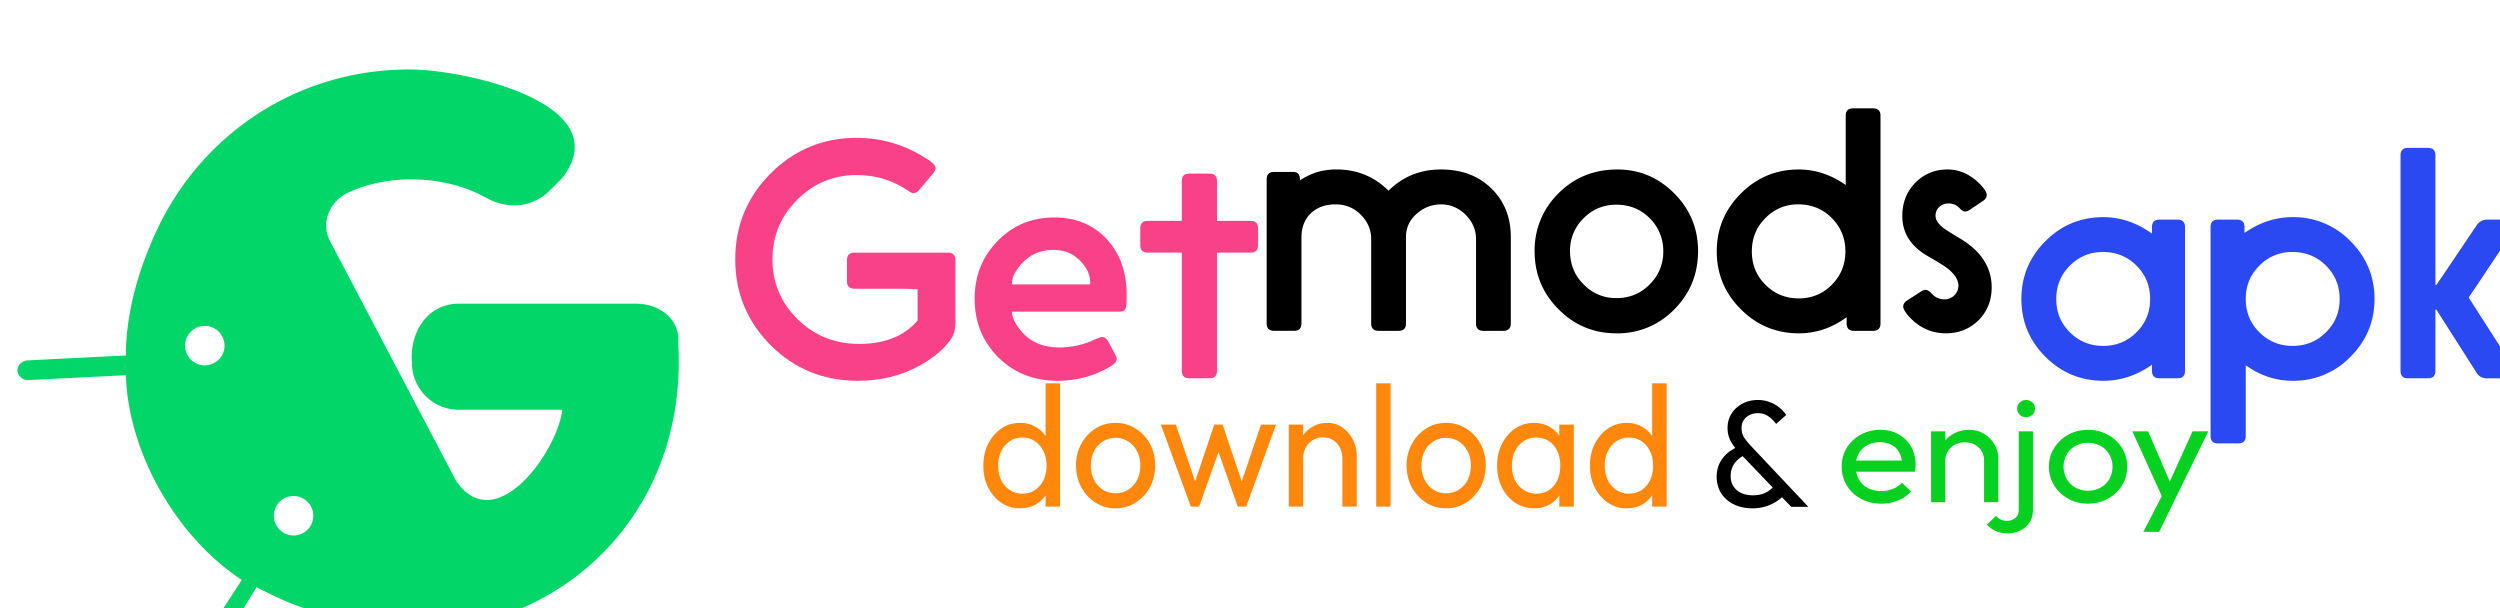 <?xml version="1.0" encoding="utf-8"?>
<svg viewBox="0 0 300 73" width="300px" height="73px" fill="none" xmlns="http://www.w3.org/2000/svg">
  <defs>
    <clipPath id="I">
      <path fill="#fff" d="M0 0h300v73H0z"/>
    </clipPath>
    <filter id="A" x="0" y="0" width="81.451" height="81.241" filterUnits="userSpaceOnUse" class="B">
      <feFlood class="C"/>
      <feBlend in="SourceGraphic" result="B"/>
      <feColorMatrix in="SourceAlpha" values="0 0 0 0 0 0 0 0 0 0 0 0 0 0 0 0 0 0 127 0" result="C"/>
      <feOffset dx="2.084" dy="8.335"/>
      <feGaussianBlur stdDeviation="5.209"/>
      <feComposite in2="C" operator="arithmetic" k2="-1" k3="1"/>
      <feColorMatrix values="0 0 0 0 0.212 0 0 0 0 0.859 0 0 0 0 0.522 0 0 0 0.3 0"/>
      <feBlend in2="B"/>
    </filter>
    <filter id="B" x="86.145" y="10.288" width="64.821" height="35.408" filterUnits="userSpaceOnUse" class="B">
      <feFlood class="C"/>
      <feBlend in="SourceGraphic" result="B"/>
      <feColorMatrix in="SourceAlpha" values="0 0 0 0 0 0 0 0 0 0 0 0 0 0 0 0 0 0 127 0" result="C"/>
      <feOffset dx="2.084" dy="6.251"/>
      <feGaussianBlur stdDeviation="4.167"/>
      <feComposite in2="C" operator="arithmetic" k2="-1" k3="1"/>
      <feColorMatrix values="0 0 0 0 0.98 0 0 0 0 0 0 0 0 0 1 0 0 0 0.25 0"/>
      <feBlend in2="B"/>
    </filter>
    <filter id="C" x="240.481" y="11.495" width="61.603" height="41.711" filterUnits="userSpaceOnUse" class="B">
      <feFlood class="C"/>
      <feBlend in="SourceGraphic" result="B"/>
      <feColorMatrix in="SourceAlpha" values="0 0 0 0 0 0 0 0 0 0 0 0 0 0 0 0 0 0 127 0" result="C"/>
      <feOffset dx="2.084" dy="6.251"/>
      <feGaussianBlur stdDeviation="4.167"/>
      <feComposite in2="C" operator="arithmetic" k2="-1" k3="1"/>
      <feColorMatrix values="0 0 0 0 0.204 0 0 0 0 0.618 0 0 0 0 1 0 0 0 0.25 0"/>
      <feBlend in2="B"/>
    </filter>
    <style>.B{color-interpolation-filters:sRGB}.C{flood-opacity:0}</style>
  </defs>
  <g clip-path="url(#I)" transform="matrix(1, 0, 0, 1, 1.7763568394002505e-15, 0)">
    <path d="M122.423 60.999c-.796.014-1.58-.216-2.26-.663-.663-.456-1.193-1.071-1.588-1.844-.383-.774-.575-1.643-.575-2.611s.192-1.837.575-2.611c.395-.773.925-1.388 1.588-1.844s1.417-.683 2.26-.683c.676 0 1.289.159 1.837.476.538.293.994.736 1.32 1.284.346.538.537 1.168.575 1.885v2.963c-.038.705-.223 1.332-.555 1.885a3.67 3.67 0 0 1-1.321 1.305c-.549.304-1.167.456-1.856.456v.001zm.286-1.761c.575 0 1.072-.145 1.493-.435.431-.286.782-.694 1.015-1.18a4 4 0 0 0 .363-1.74c0-.678-.127-1.264-.383-1.761a2.92 2.92 0 0 0-1.014-1.18c-.42-.29-.919-.435-1.492-.435s-1.079.145-1.512.435a3.05 3.05 0 0 0-1.035 1.202c-.242.497-.363 1.071-.363 1.72 0 .663.121 1.25.363 1.761a3.07 3.07 0 0 0 1.035 1.18c.463.295.993.445 1.53.435v-.001zm4.499 1.554h-1.742V58.14l.326-2.403-.326-2.382V46h1.742v14.792zm6.662.207c-.893 0-1.697-.227-2.413-.683s-1.282-1.071-1.703-1.844c-.421-.787-.631-1.665-.631-2.63 0-.953.21-1.81.631-2.57.421-.773.989-1.388 1.703-1.844a4.39 4.39 0 0 1 2.413-.683 4.35 4.35 0 0 1 2.392.683 4.73 4.73 0 0 1 1.723 1.824c.421.774.631 1.636.631 2.589 0 .967-.21 1.844-.631 2.63a4.9 4.9 0 0 1-1.723 1.844 4.35 4.35 0 0 1-2.392.683h0zm0-1.803c.574 0 1.085-.145 1.531-.435s.798-.683 1.053-1.18c.256-.511.383-1.091.383-1.74 0-.635-.134-1.202-.402-1.699-.244-.486-.609-.888-1.054-1.16-.433-.29-.937-.435-1.511-.435s-1.085.145-1.532.435c-.446.276-.797.663-1.053 1.16s-.383 1.064-.383 1.699a3.86 3.86 0 0 0 .383 1.74c.248.488.611.895 1.053 1.18s.958.435 1.532.435zm9.03 1.595l-3.598-9.84h1.799l2.602 7.666h-.573l2.584-7.666h.995l2.584 7.666h-.574l2.603-7.666h1.799l-3.579 9.84h-1.014l-2.622-7.437h.631l-2.642 7.437h-.995 0zm18.185 0v-5.738c0-.746-.217-1.361-.651-1.844s-.995-.724-1.684-.724c-.461 0-.869.111-1.226.331a2.33 2.33 0 0 0-.842.912c-.204.386-.306.828-.306 1.327l-.709-.435c0-.746.154-1.409.46-1.989s.733-1.035 1.283-1.368c.564-.35 1.205-.529 1.856-.518.689 0 1.295.186 1.819.56a3.9 3.9 0 0 1 1.264 1.471c.305.594.459 1.229.459 1.906v6.112h-1.723v-.003zm-6.432 0v-9.84h1.723v9.84h-1.723zm10.487 0V46h1.723v14.792h-1.723zm8.397.207c-.893 0-1.697-.227-2.411-.683-.706-.445-1.293-1.08-1.705-1.844-.42-.787-.631-1.665-.631-2.63 0-.953.211-1.81.631-2.57.412-.763.999-1.398 1.705-1.844.714-.456 1.518-.683 2.411-.683a4.35 4.35 0 0 1 2.392.683c.729.442 1.302 1.05 1.723 1.824s.632 1.636.632 2.589c0 .967-.21 1.844-.632 2.63-.421.773-.994 1.388-1.723 1.844a4.35 4.35 0 0 1-2.392.683h0zm0-1.803c.575 0 1.085-.145 1.531-.435s.798-.683 1.053-1.18c.256-.511.383-1.091.383-1.74 0-.635-.134-1.202-.401-1.699-.256-.497-.607-.883-1.053-1.16-.456-.297-.981-.447-1.513-.435-.574 0-1.084.145-1.532.435-.446.276-.796.663-1.052 1.16s-.382 1.064-.382 1.699c-.01.605.121 1.204.382 1.74a3.03 3.03 0 0 0 1.052 1.18c.448.29.958.435 1.532.435zm10.555 1.803a4.04 4.04 0 0 1-2.258-.663c-.677-.456-1.213-1.071-1.608-1.844-.383-.774-.575-1.643-.575-2.611s.192-1.837.575-2.611c.395-.773.925-1.388 1.588-1.844.677-.456 1.436-.683 2.278-.683.689 0 1.302.159 1.838.476a3.49 3.49 0 0 1 1.32 1.284c.332.538.517 1.168.555 1.885v2.963c-.038.705-.223 1.332-.555 1.885-.319.553-.768 1.003-1.301 1.305s-1.154.456-1.857.456v.001zm.288-1.761c.854 0 1.543-.311 2.067-.932.524-.635.785-1.443.785-2.423 0-.678-.122-1.264-.364-1.761-.23-.511-.562-.905-.996-1.18-.433-.29-.937-.435-1.512-.435s-1.084.145-1.531.435a3.03 3.03 0 0 0-1.033 1.202c-.243.497-.365 1.071-.365 1.72 0 .663.122 1.25.365 1.761.254.497.605.89 1.052 1.18s.957.435 1.532.435v-.001zm2.736 1.554V58.14l.326-2.403-.326-2.382v-2.403h1.743v9.84h-1.743zm8.098.207c-.796.013-1.579-.217-2.259-.663-.663-.456-1.193-1.071-1.588-1.844-.383-.774-.575-1.643-.575-2.611s.192-1.837.575-2.611c.395-.773.925-1.388 1.588-1.844s1.417-.683 2.259-.683c.677 0 1.29.159 1.838.476.538.293.994.736 1.321 1.284.345.538.535 1.168.574 1.885v2.963a4.03 4.03 0 0 1-.555 1.885 3.67 3.67 0 0 1-1.321 1.305c-.549.304-1.167.456-1.857.456v.001zm.287-1.761c.575 0 1.072-.145 1.494-.435.431-.286.781-.694 1.014-1.18.249-.54.374-1.137.364-1.74 0-.678-.128-1.264-.384-1.761a2.92 2.92 0 0 0-1.014-1.18c-.421-.29-.919-.435-1.492-.435-.532-.013-1.057.138-1.513.435a3.03 3.03 0 0 0-1.033 1.202c-.243.497-.364 1.071-.364 1.72 0 .663.121 1.25.364 1.761.243.484.599.891 1.033 1.18.447.29.958.435 1.531.435v-.001zM200 60.792h-1.742V58.14l.326-2.403-.326-2.382V46H200v14.792z" style="paint-order: stroke; stroke-width: 0px; stroke: rgb(157, 198, 27); fill: rgb(255, 135, 11);"/>
    <path d="M214.946 60.818l-6.201-6.473c-.485-.508-.846-.993-1.083-1.454a3.31 3.31 0 0 1-.355-1.527c0-.642.157-1.211.468-1.709.308-.507.754-.922 1.288-1.2.548-.303 1.176-.455 1.886-.455.523 0 .996.085 1.42.254.435.158.815.37 1.139.637a3.91 3.91 0 0 1 .84.909l-1.214 1.073a3.8 3.8 0 0 0-.952-.927c-.336-.242-.747-.364-1.233-.364-.56 0-1.027.163-1.4.491s-.561.752-.561 1.273c0 .436.094.806.281 1.109s.466.654.84 1.054L217 60.817h-2.054v.001zm-4.65.182c-.859 0-1.612-.163-2.26-.491-.622-.304-1.145-.77-1.512-1.345-.35-.582-.524-1.243-.524-1.982 0-.763.213-1.455.635-2.073s1.04-1.109 1.849-1.472l.803 1.018c-.477.225-.884.57-1.177 1-.285.413-.429.909-.429 1.491 0 .472.112.879.336 1.218s.536.606.934.8c.411.182.877.273 1.401.273.66 0 1.22-.133 1.68-.4s.809-.606 1.046-1.018l1.103 1.254c-.25.328-.579.624-.99.891-.418.263-.87.471-1.345.618-.502.148-1.025.221-1.55.218h0z" style="fill: rgb(0, 0, 0);"/>
    <path d="M225.75 60.439c-.897 0-1.704-.191-2.423-.573-.72-.394-1.287-.925-1.703-1.593S221 56.847 221 56.001c0-.836.201-1.587.605-2.255.416-.667.971-1.193 1.665-1.576a4.77 4.77 0 0 1 2.365-.59c.833 0 1.565.179 2.196.538.637.351 1.155.867 1.494 1.486.366.632.549 1.349.549 2.147l-.018.394a4.13 4.13 0 0 1-.077.465h-7.587v-1.342h6.679l-.624.519c0-.573-.108-1.056-.322-1.449a2.21 2.21 0 0 0-.908-.93c-.392-.227-.864-.34-1.419-.34-.58 0-1.091.119-1.532.358a2.51 2.51 0 0 0-1.023 1.002c-.24.43-.359.936-.359 1.522 0 .596.126 1.122.378 1.576.247.437.622.797 1.079 1.038.467.238 1.003.358 1.609.358.473.006.943-.079 1.38-.25a2.86 2.86 0 0 0 1.098-.752l1.097 1.056c-.428.477-.959.842-1.589 1.092-.618.25-1.281.375-1.986.375v-.004zm12.339-.179v-4.957c0-.644-.214-1.176-.644-1.593s-.983-.626-1.664-.626a2.52 2.52 0 0 0-1.212.286c-.348.186-.635.458-.832.788s-.303.715-.303 1.146l-.699-.376c0-.644.15-1.217.454-1.718.298-.498.737-.907 1.267-1.182.543-.298 1.155-.448 1.836-.448s1.281.161 1.797.484c.53.323.947.746 1.249 1.271a3.19 3.19 0 0 1 .454 1.647v5.28h-1.703v-.002zm-6.357 0v-8.501h1.702v8.501h-1.702zm9.231 3.74c-.58 0-1.066-.09-1.457-.269a3.34 3.34 0 0 1-1.079-.769l1.098-1.056c.176.203.372.352.586.448.231.102.484.151.739.143.377 0 .705-.113.983-.34.278-.215.416-.542.416-.984v-9.414h1.704v9.396c0 .621-.139 1.14-.417 1.557s-.643.734-1.097.948c-.455.227-.962.344-1.476.34h0zm2.157-13.942c-.14.004-.279-.02-.409-.069s-.249-.123-.347-.217a1.02 1.02 0 0 1-.304-.752c-.004-.133.021-.264.073-.388s.131-.235.231-.328c.201-.203.454-.304.756-.304.315 0 .573.102.776.304a.97.97 0 0 1 .229.328c.052.123.077.255.073.387 0 .298-.1.548-.302.752-.102.095-.223.17-.357.219a1.1 1.1 0 0 1-.419.067h0zm7.446 10.381c-.884 0-1.678-.196-2.385-.59s-1.268-.925-1.684-1.593a4.27 4.27 0 0 1-.624-2.272c0-.823.208-1.563.624-2.22.416-.667.978-1.199 1.684-1.593s1.501-.59 2.385-.59a4.77 4.77 0 0 1 2.365.59c.707.371 1.295.915 1.703 1.575.417.668.624 1.414.624 2.237 0 .836-.207 1.593-.624 2.272-.411.663-.998 1.212-1.703 1.593a4.77 4.77 0 0 1-2.365.59h0zm0-1.557c.567 0 1.071-.125 1.514-.375a2.78 2.78 0 0 0 1.04-1.02 2.98 2.98 0 0 0 .379-1.503 2.73 2.73 0 0 0-.398-1.468 2.64 2.64 0 0 0-1.041-1.002c-.428-.25-.927-.376-1.494-.376s-1.073.125-1.514.376c-.439.236-.8.583-1.041 1.002-.253.43-.379.919-.379 1.468 0 .561.126 1.061.379 1.503.252.429.599.769 1.041 1.02s.945.375 1.514.375h0zm9.212 1.449l-3.898-8.572h1.892l2.895 6.712h-.605l3.046-6.712H265l-4.201 8.572h-1.021 0zm-2.574 3.49l2.649-5.137.946 1.647-1.702 3.49h-1.893 0z" style="fill: rgb(7, 209, 32);"/>
    <g filter="url(#A)">
      <path fill-rule="evenodd" d="M74.272 28.108H52.967c-3.847 0-5.917 3.551-5.622 7.102 0 2.959 2.367 5.622 5.622 5.622h12.428c-.593 5.03-7.989 15.387-12.724 8.581L37.58 20.712c-1.184-2.072-.296-4.735 2.072-5.917 5.03-2.367 11.836-2.072 16.57.591 2.663 1.479 5.622 1.184 7.693-.888l1.479-1.479C72.199 4.142 53.854 0 47.049 0 32.846 0 21.009 8.581 15.98 21.008c-1.775 4.142-2.959 8.877-2.959 13.315l-11.836.591A1.28 1.28 0 0 0 0 36.099a1.28 1.28 0 0 0 1.184 1.184l11.836-.591c.296 9.468 6.214 19.529 13.907 24.559l-6.51 10.061c-.296.591-.296 1.184.296 1.479s1.184 0 1.775-.591l6.214-10.061c1.775.888 3.551 1.775 5.326 2.367 22.785 9.468 46.752-6.215 45.273-31.662.296-2.663-2.072-4.735-5.03-4.735h0zM22.49 35.506c1.308 0 2.367-1.06 2.367-2.367a2.37 2.37 0 0 0-2.367-2.367 2.37 2.37 0 0 0-2.367 2.367 2.37 2.37 0 0 0 2.367 2.367zm13.02 18.05a2.37 2.37 0 0 1-2.367 2.367 2.37 2.37 0 0 1-2.367-2.367 2.37 2.37 0 0 1 2.367-2.367 2.37 2.37 0 0 1 2.367 2.367z" style="fill: rgb(3, 214, 105);"/>
    </g>
    <g filter="url(#B)">
      <path d="M108.03 28.473c-.099 0-.273-.013-.521-.038l-1.227-.038h-5.801c-.632.012-.941-.298-.93-.929v-2.472c-.013-.632.298-.943.93-.93h11.157c.632-.013.941.298.93.93v7.475c0 .855-.217 1.568-.652 2.138-.805 1.067-1.933 2.021-3.383 2.864-2.269 1.313-4.823 1.971-7.662 1.971-4.128 0-7.617-1.419-10.468-4.258-2.839-2.851-4.258-6.291-4.258-10.319s1.419-7.468 4.258-10.319c2.851-2.839 6.291-4.258 10.321-4.258 3.086 0 5.948.88 8.589 2.641.583.384.875.719.875 1.004 0 .174-.099.378-.298.614l-1.655 1.97c-.223.273-.458.409-.706.409-.149 0-.329-.074-.539-.223-1.848-1.302-3.943-1.953-6.286-1.953-2.763 0-5.138.986-7.121 2.957-1.983 1.983-2.975 4.369-2.975 7.159 0 2.777.986 5.15 2.957 7.121 2.021 2.021 4.506 3.031 7.455 3.031 3.062 0 5.399-.936 7.01-2.808v-3.737.001zm24.116 2.677h-12.717c-.05 0-.074.018-.074.056 0 .607.34 1.333 1.022 2.176 1.103 1.376 2.652 2.064 4.648 2.064 1.489 0 2.919-.322 4.295-.967.435-.199.719-.298.857-.298.284 0 .526.18.724.539l.837 1.563c.124.223.185.397.185.521 0 .285-.198.557-.594.819-1.971 1.215-4.134 1.822-6.489 1.822-2.864 0-5.244-.943-7.141-2.826-1.883-1.897-2.826-4.24-2.826-7.028 0-2.777.943-5.107 2.826-6.992 1.81-1.834 4.054-2.752 6.731-2.752 2.467 0 4.488.787 6.062 2.361 1.748 1.735 2.622 4.042 2.622 6.917l-.019 1.042-.018.149c0 .595-.311.873-.931.837v-.003zm-12.699-3.273h9.223c.05 0 .075-.086.075-.26 0-.756-.298-1.5-.893-2.231-.893-1.103-2.083-1.655-3.571-1.655-1.71 0-3.104.719-4.184 2.157-.494.657-.742 1.27-.742 1.841 0 .099.03.149.092.149h0zm20.287-7.624v-4.741c-.014-.632.297-.942.929-.929h2.362c.631-.013.942.298.929.929v4.741h3.997c.633-.013.943.298.931.93v1.953c.012.632-.298.942-.931.929h-3.997v14.15c.013.632-.298.943-.929.929h-2.362c-.632.012-.943-.298-.929-.929V24.065h-4.054c-.633.012-.942-.298-.931-.929v-1.953c-.011-.632.298-.943.931-.93h4.054 0z" style="fill: rgb(249, 65, 136);"/>
    </g>
    <path d="M166.621 22.887c1.719-1.701 3.815-2.55 6.289-2.55 2.525 0 4.564.782 6.124 2.346 1.508 1.502 2.264 3.426 2.264 5.773V38.77c.011.633-.297.944-.929.931h-2.319c-.63.012-.94-.298-.927-.931V28.715c0-1.129-.414-2.11-1.244-2.941-.84-.831-1.824-1.247-2.949-1.247a4.29 4.29 0 0 0-2.766.987c-.964.782-1.447 1.75-1.447 2.905V38.77c.013.633-.297.944-.928.931h-2.318c-.632.012-.941-.298-.929-.931V28.715c0-1.142-.419-2.128-1.261-2.961-.828-.82-1.83-1.229-3.006-1.229-1.299 0-2.332.397-3.098 1.192-.668.72-1.002 1.644-1.002 2.774v10.277c.012.633-.297.944-.928.931h-2.319c-.631.012-.941-.298-.928-.931V21.564c-.013-.633.297-.944.928-.931h2.134c.618-.025.927.26.927.856v.167c1.274-.881 2.734-1.322 4.379-1.322 2.461 0 4.545.85 6.253 2.55v.001zm27.459-2.55c2.649 0 4.924.956 6.829 2.868s2.858 4.221 2.858 6.927c0 2.756-.959 5.095-2.877 7.019a9.42 9.42 0 0 1-3.158 2.139c-1.187.49-2.461.731-3.744.71-2.733 0-5.053-.962-6.957-2.886-1.918-1.911-2.877-4.233-2.877-6.963-.019-1.287.223-2.565.711-3.756s1.212-2.27 2.128-3.171c1.906-1.924 4.267-2.886 7.087-2.886h0zm-.129 4.226c-1.534 0-2.845.546-3.934 1.638-.522.509-.934 1.121-1.212 1.796a5.37 5.37 0 0 0-.402 2.132c0 1.588.55 2.929 1.652 4.022a5.34 5.34 0 0 0 3.933 1.62c1.559 0 2.876-.54 3.952-1.62a5.41 5.41 0 0 0 1.242-1.828 5.42 5.42 0 0 0 .41-2.174c.011-.733-.126-1.462-.403-2.14a5.43 5.43 0 0 0-1.211-1.808c-1.077-1.093-2.419-1.638-4.027-1.638h0zm27.534-2.365v-8.266c-.012-.633.297-.944.929-.931h2.318c.631-.012.941.298.928.931v24.838c.013.633-.297.944-.928.931h-2.208c-.63.012-.94-.298-.927-.931v-.707c-1.757 1.29-3.668 1.936-5.734 1.936-2.721 0-5.04-.962-6.958-2.886-1.929-1.924-2.894-4.239-2.894-6.945s.965-5.021 2.894-6.945c1.918-1.924 4.231-2.886 6.94-2.886 1.991 0 3.871.621 5.64 1.861v.001zm-5.695 2.327c-.733-.012-1.46.128-2.136.41a5.35 5.35 0 0 0-1.798 1.228c-1.089 1.08-1.634 2.414-1.634 4.003s.545 2.923 1.634 4.003c1.088 1.093 2.418 1.639 3.989 1.639 1.559 0 2.876-.54 3.952-1.62 1.1-1.093 1.651-2.433 1.651-4.022 0-1.576-.551-2.918-1.651-4.022-1.076-1.08-2.413-1.62-4.007-1.62v.001zm13.099 11.507l1.614-1.043c.21-.136.396-.205.556-.205.223 0 .477.156.761.465.421.447.922.671 1.503.671a1.67 1.67 0 0 0 1.206-.484c.322-.323.482-.707.482-1.154 0-.707-.457-1.416-1.373-2.123-.371-.285-1.113-.745-2.226-1.378-2.091-1.179-3.135-2.799-3.135-4.86 0-1.613.531-2.954 1.594-4.022 1.04-1.043 2.32-1.563 3.842-1.563 1.422 0 2.714.583 3.878 1.75.544.558.816.999.816 1.322 0 .273-.161.515-.483.727l-1.521 1.023c-.223.149-.408.224-.557.224-.234 0-.457-.124-.668-.373-.358-.397-.81-.596-1.355-.596-.469 0-.846.149-1.13.447-.286.273-.428.614-.428 1.024 0 .533.359 1.055 1.076 1.565.284.21.897.596 1.837 1.154 2.548 1.514 3.822 3.476 3.822 5.883 0 1.563-.518 2.873-1.558 3.928-1.064 1.055-2.375 1.583-3.934 1.583-1.657 0-3.079-.614-4.267-1.843-.57-.596-.853-1.055-.853-1.378 0-.285.166-.533.501-.745v.001z" style="fill-rule: nonzero; paint-order: fill; fill: rgb(0, 0, 0);"/>
    <g filter="url(#C)">
      <path d="M256.155 21.778v-.744c-.012-.632.297-.942.931-.929h2.1c.632-.012.943.298.93.929v17.181c.013.632-.298.943-.93.929h-2.1c-.634.012-.943-.298-.931-.929v-.706c-1.809 1.288-3.756 1.933-5.838 1.933-2.715 0-5.032-.961-6.954-2.882s-2.882-4.234-2.882-6.936.96-5.014 2.882-6.936 4.232-2.882 6.936-2.882c2.057 0 4.009.657 5.856 1.971v.001zm-5.912 2.213c-1.538 0-2.851.546-3.943 1.636s-1.635 2.424-1.635 3.997c0 1.586.545 2.919 1.635 3.997 1.092 1.091 2.424 1.637 3.999 1.637s2.906-.546 3.997-1.637c1.091-1.078 1.636-2.411 1.636-3.997 0-1.574-.545-2.907-1.636-3.997-1.078-1.091-2.429-1.636-4.053-1.636zm17.162 13.592v8.442c.012.632-.298.943-.929.93h-2.362c-.633.013-.943-.298-.931-.93V21.034c-.012-.632.298-.942.931-.929h2.213c.632-.012.941.298.929.929v.67c1.809-1.265 3.731-1.897 5.764-1.897a9.47 9.47 0 0 1 6.954 2.882c1.92 1.922 2.882 4.233 2.882 6.936s-.961 5.014-2.882 6.936a9.45 9.45 0 0 1-6.935 2.882c-2.021 0-3.899-.62-5.634-1.859v-.001zm5.578-13.592a5.37 5.37 0 0 0-3.942 1.636c-1.09 1.078-1.636 2.411-1.636 3.997s.546 2.919 1.636 3.997c1.091 1.091 2.424 1.637 3.998 1.637s2.906-.546 3.997-1.637c1.092-1.078 1.636-2.411 1.636-3.997 0-1.574-.544-2.907-1.636-3.997-1.078-1.091-2.429-1.636-4.053-1.636zm21.178 5.467l5.672 8.851c.086.136.129.255.129.354 0 .322-.197.483-.594.483h-3.013a1.37 1.37 0 0 1-1.263-.688l-4.798-7.531c-.025-.025-.044-.038-.056-.038-.05 0-.074.025-.074.074v7.252c.013.632-.298.943-.93.929h-2.325c-.632.012-.941-.298-.929-.929v-25.79c-.012-.632.297-.943.929-.93h2.325c.632-.012.943.298.93.93v15.47c0 .05.024.074.074.074.012 0 .031-.012.056-.037l4.816-7.141a1.48 1.48 0 0 1 1.301-.688h2.994c.397 0 .595.161.595.483 0 .086-.05.205-.149.354l-5.69 8.517h0z" style="fill: rgb(43, 73, 243);"/>
    </g>
  </g>
</svg>